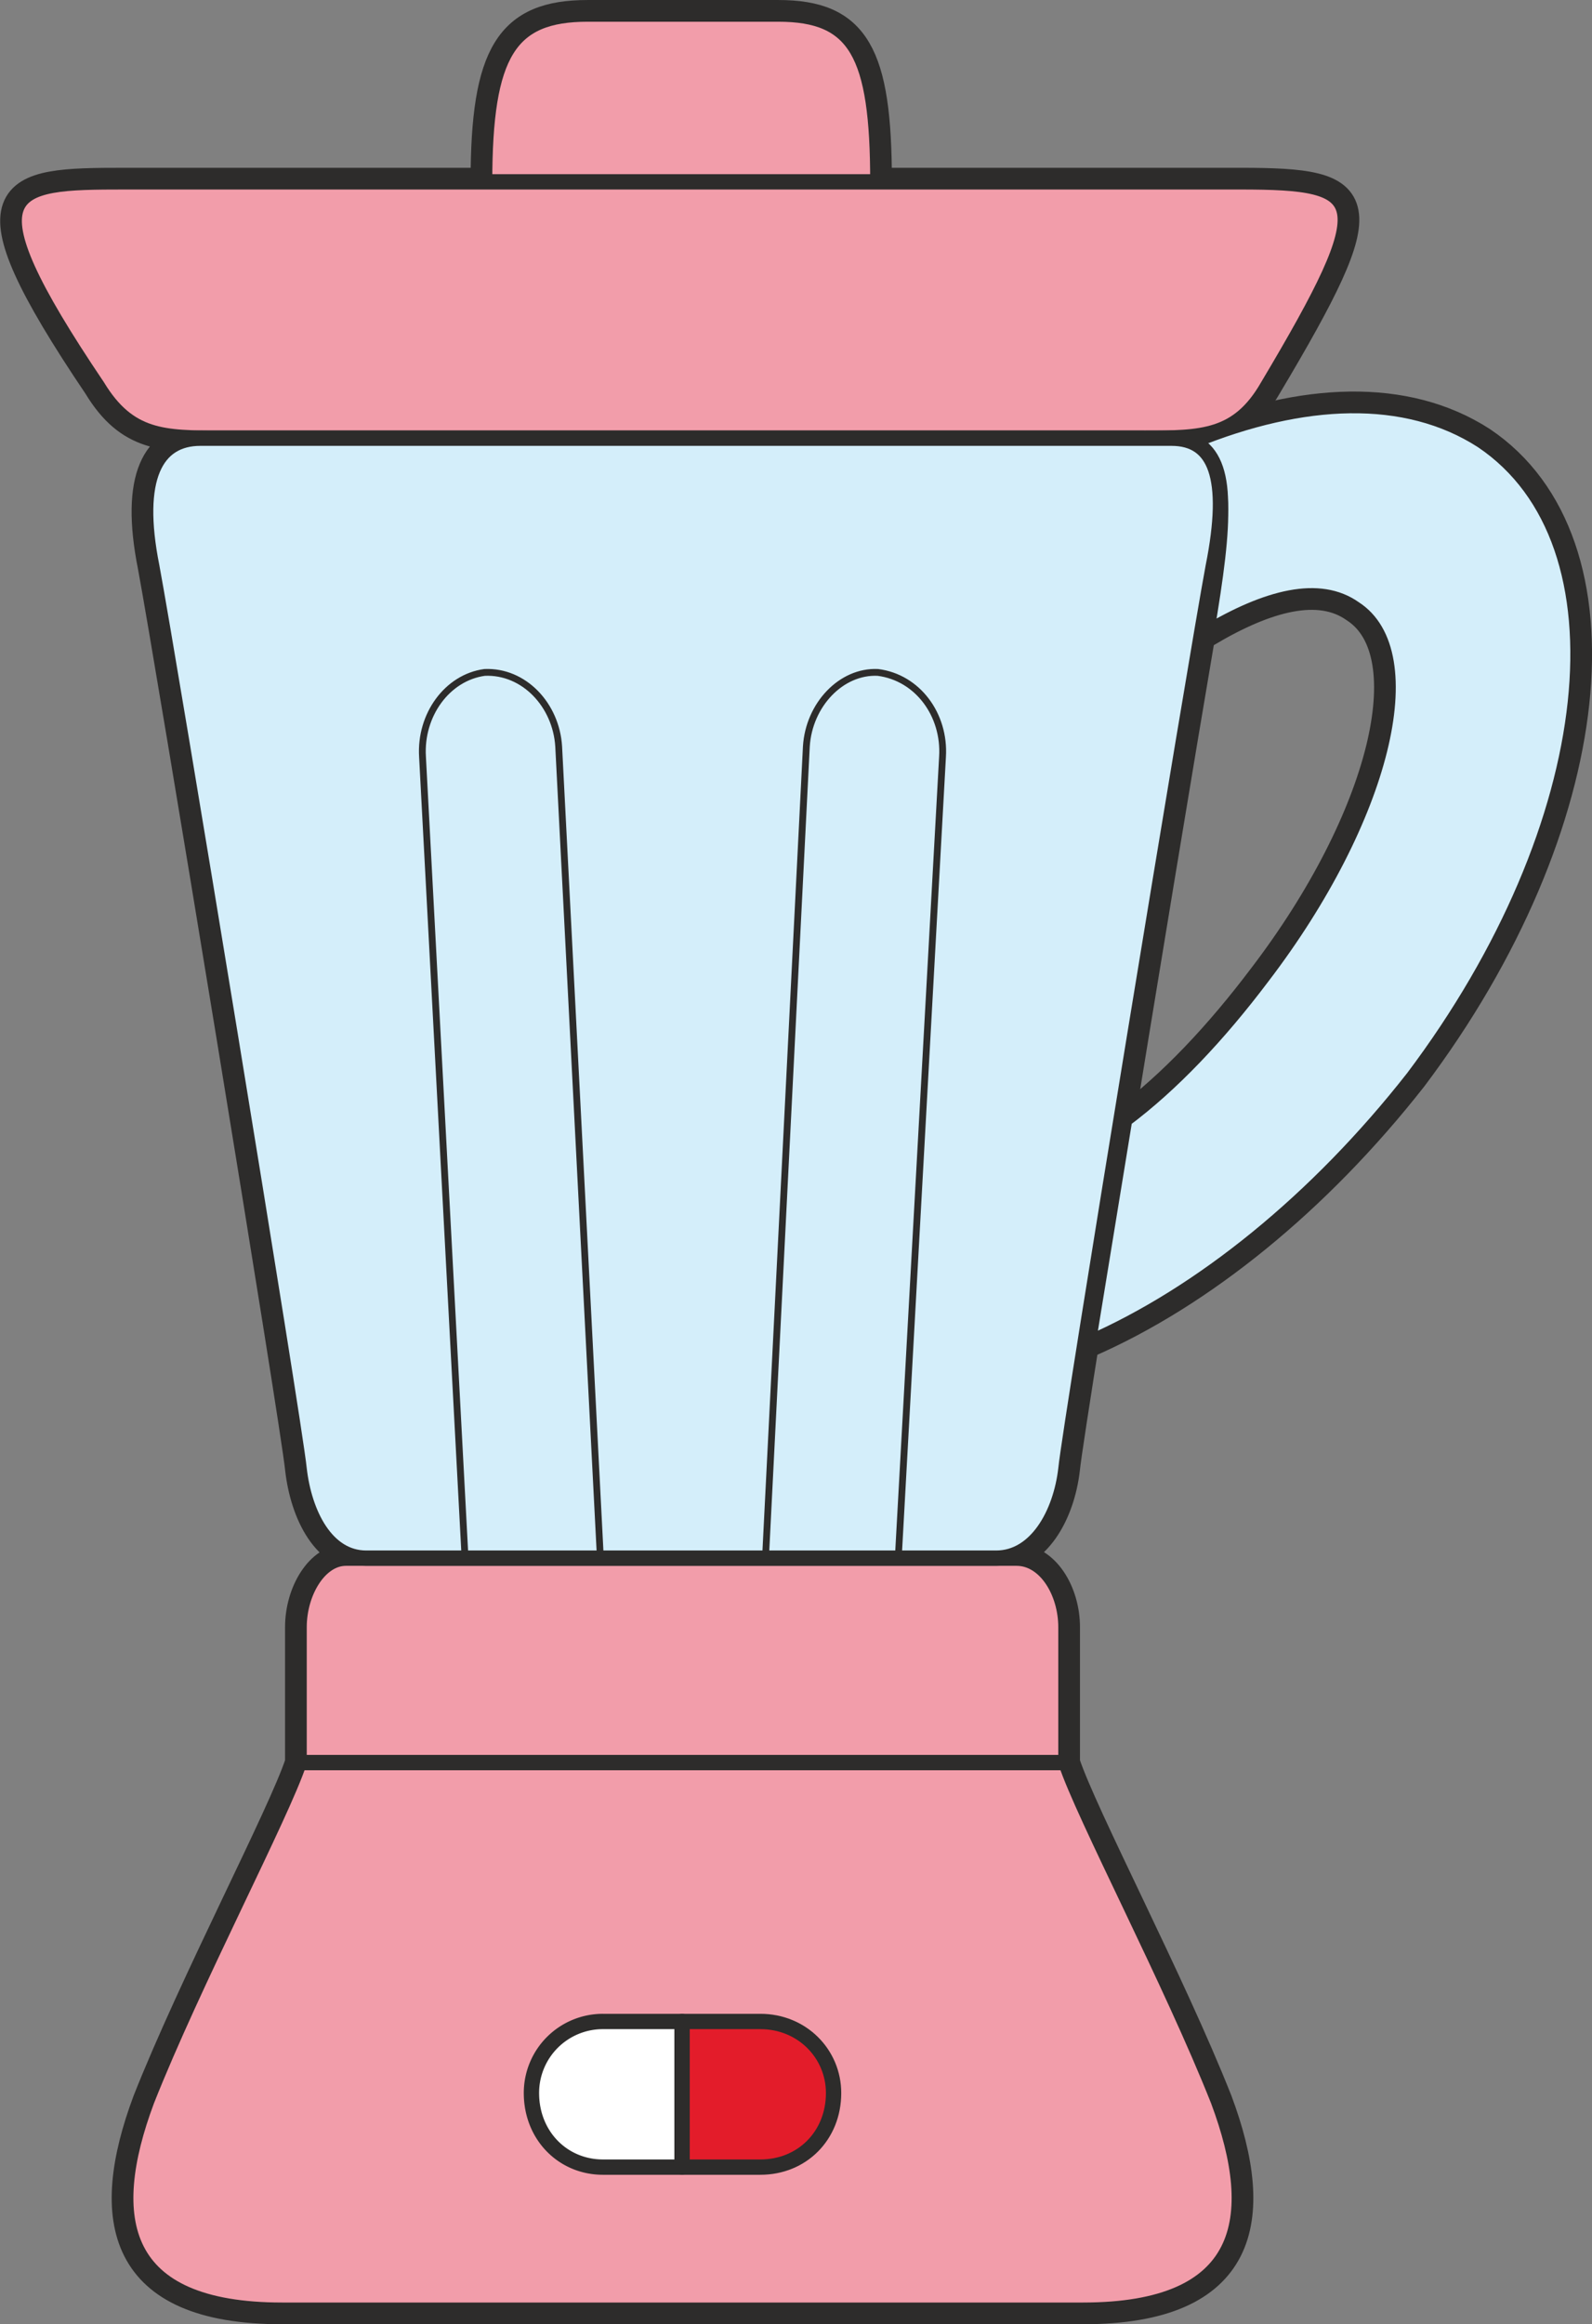 <svg height="261.984" viewBox="0 0 134.677 196.488" width="179.57" xmlns="http://www.w3.org/2000/svg"><rect x="0" y="0" width="134.677" height="196.488" fill="#808080" stroke="none"/><path style="fill:none;stroke:#2d2c2b;stroke-width:2.376;stroke-linecap:round;stroke-linejoin:round;stroke-miterlimit:10.433" d="M332.342 376.233c5.184-3.096 9.576-4.176 12.528-2.088 5.832 3.744 2.448 17.712-7.776 31.104-3.744 4.968-7.704 9.144-11.664 12.096l-3.096 18.936c9.576-4.176 19.368-12.096 27.504-22.464 16.056-21.312 18.576-45.288 5.832-53.856-6.48-4.176-15.192-3.744-24.408 0 2.952 2.304 2.736 6.48 1.08 16.272 0 0 0 0 0 0zM321.902 518c13.752 0 15.192-7.703 11.448-17.711-3.96-10.008-11.448-24.192-12.888-28.584v-11.448c0-2.952-1.728-5.832-4.176-5.832H259.55c-2.232 0-3.96 2.88-3.96 5.832v11.448c-1.44 4.392-8.928 18.576-12.888 28.584C238.958 510.297 240.398 518 254.15 518h67.752s0 0 0 0z" transform="translate(-230.288 -322.7)"/><path style="fill:none;stroke:#2d2c2b;stroke-width:2.376;stroke-linecap:round;stroke-linejoin:round;stroke-miterlimit:10.433" d="M327.086 359.745c4.824 0 7.92 0 10.44-4.392 9.576-16.056 8.568-17.28-2.304-17.28H240.83c-9.864 0-13.824.216-2.304 17.28 2.664 4.392 5.616 4.392 10.44 4.392h78.12s0 0 0 0zm-22.536-21.672c0-10.872-1.872-14.184-8.424-14.184h-16.128c-6.624 0-8.712 3.312-8.712 14.184h33.264s0 0 0 0zm10.008 116.352c3.384 0 5.472-3.744 5.904-7.56.36-3.744 11.016-68.544 12.456-76.248 1.512-7.56.216-10.872-3.528-10.872h-82.152c-3.744 0-5.616 3.312-4.104 10.872 1.44 7.704 12.096 72.504 12.456 76.248.432 3.816 2.304 7.56 5.688 7.56h53.28s0 0 0 0z" transform="translate(-230.288 -322.7)"/><path style="fill:#d4eefa;stroke:#2d2c2b;stroke-width:1.296;stroke-linecap:round;stroke-linejoin:round;stroke-miterlimit:10.433" d="M332.342 376.233c5.184-3.096 9.576-4.176 12.528-2.088 5.832 3.744 2.448 17.712-7.776 31.104-3.744 4.968-7.704 9.144-11.664 12.096l-3.096 18.936c9.576-4.176 19.368-12.096 27.504-22.464 16.056-21.312 18.576-45.288 5.832-53.856-6.48-4.176-15.192-3.744-24.408 0 2.952 2.304 2.736 6.48 1.08 16.272 0 0 0 0 0 0z" transform="translate(-230.288 -322.7)"/><path style="fill:#f29daa;stroke:#2d2c2b;stroke-width:1.296;stroke-linecap:round;stroke-linejoin:round;stroke-miterlimit:10.433" d="M321.902 518c13.752 0 15.192-7.703 11.448-17.711-3.96-10.008-11.448-24.192-12.888-28.584v-11.448c0-2.952-1.728-5.832-4.176-5.832H259.55c-2.232 0-3.96 2.88-3.96 5.832v11.448c-1.44 4.392-8.928 18.576-12.888 28.584C238.958 510.297 240.398 518 254.15 518h67.752s0 0 0 0zm5.184-158.255c4.824 0 7.92 0 10.44-4.392 9.576-16.056 8.568-17.28-2.304-17.28H240.83c-9.864 0-13.824.216-2.304 17.28 2.664 4.392 5.616 4.392 10.44 4.392h78.12s0 0 0 0zm-22.536-21.672c0-10.872-1.872-14.184-8.424-14.184h-16.128c-6.624 0-8.712 3.312-8.712 14.184h33.264s0 0 0 0z" transform="translate(-230.288 -322.7)"/><path style="fill:#d4eefa;stroke:#2d2c2b;stroke-width:1.296;stroke-linecap:round;stroke-linejoin:round;stroke-miterlimit:10.433" d="M314.558 454.425c3.384 0 5.472-3.744 5.904-7.56.36-3.744 11.016-68.544 12.456-76.248 1.512-7.56.216-10.872-3.528-10.872h-82.152c-3.744 0-5.616 3.312-4.104 10.872 1.44 7.704 12.096 72.504 12.456 76.248.432 3.816 2.304 7.56 5.688 7.56h53.28s0 0 0 0z" transform="translate(-230.288 -322.7)"/><path style="fill:#fff;stroke:#2d2c2b;stroke-width:1.296;stroke-linecap:round;stroke-linejoin:round;stroke-miterlimit:10.433" d="M287.99 493.593h-6.696a6.038 6.038 0 0 0-6.048 6.048s0 0 0 0c0 3.6 2.664 6.264 6.048 6.264h6.696v-12.312s0 0 0 0z" transform="translate(-230.288 -322.7)"/><path style="fill:#e31c2a;stroke:#2d2c2b;stroke-width:1.296;stroke-linecap:round;stroke-linejoin:round;stroke-miterlimit:10.433" d="M287.99 505.905h6.624c3.528 0 6.192-2.664 6.192-6.264 0 0 0 0 0 0 0-3.312-2.664-6.048-6.192-6.048h-6.624v12.312s0 0 0 0z" transform="translate(-230.288 -322.7)"/><path style="fill:none;stroke:#2d2c2b;stroke-width:1.296;stroke-linecap:round;stroke-linejoin:round;stroke-miterlimit:10.433" d="M255.59 471.705h64.872" transform="translate(-230.288 -322.7)"/><path style="fill:none;stroke:#2d2c2b;stroke-width:.576;stroke-linecap:round;stroke-linejoin:round;stroke-miterlimit:10.433" d="m281.078 454.425-3.528-68.616c-.216-3.528-2.952-6.408-6.264-6.264 0 0 0 0 0 0-3.168.432-5.472 3.6-5.256 7.128l3.6 67.752h11.448s0 0 0 0zm13.968 0 3.456-68.616c.216-3.528 2.952-6.408 6.048-6.264 0 0 0 0 0 0 3.384.432 5.688 3.6 5.472 7.128l-3.744 67.752h-11.232s0 0 0 0z" transform="translate(-230.288 -322.7)"/></svg>

